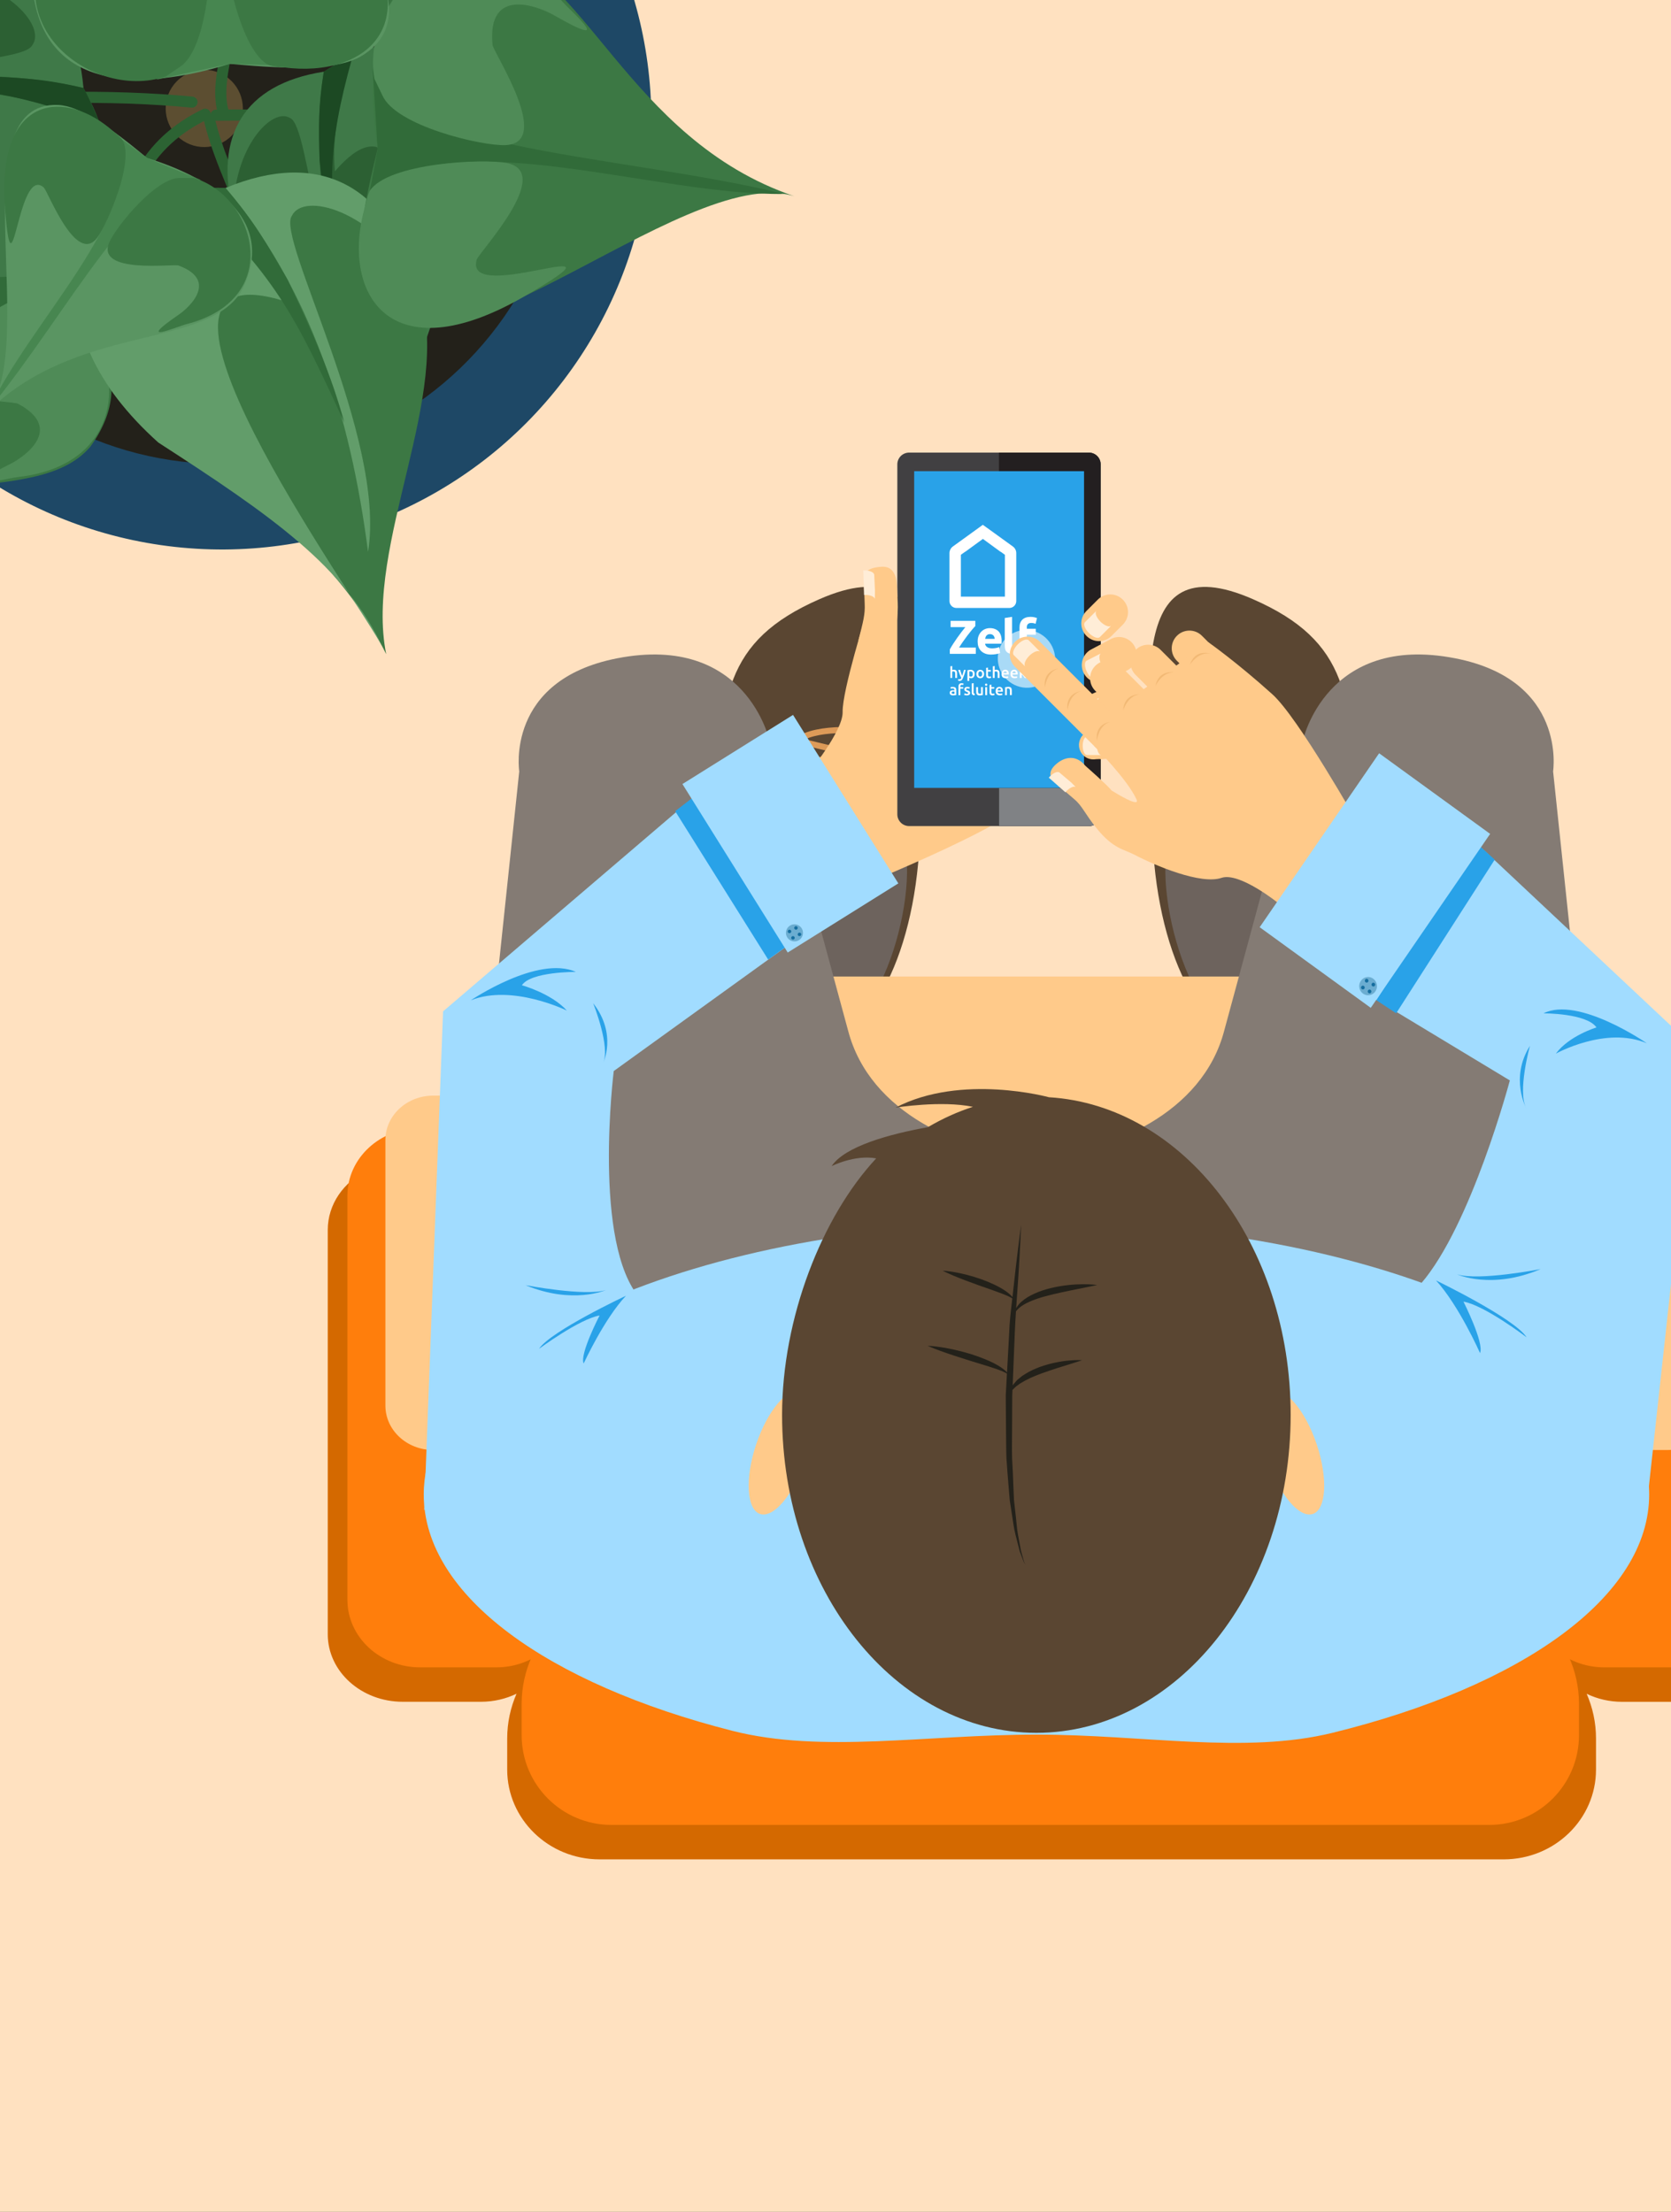 <?xml version="1.0" encoding="utf-8"?>
<!-- Generator: Adobe Illustrator 27.7.0, SVG Export Plug-In . SVG Version: 6.00 Build 0)  -->
<svg version="1.1" id="Opmaak" xmlns="http://www.w3.org/2000/svg" xmlns:xlink="http://www.w3.org/1999/xlink" x="0px" y="0px"
	 width="340px" height="450px" viewBox="0 0 340 450" style="enable-background:new 0 0 340 450;" xml:space="preserve">
<rect x="0" y="0" width="340" height="450" fill="#333333" stroke="none"/>
<style type="text/css">
	.st0{fill:#E8F2FA;}
	.st1{clip-path:url(#SVGID_00000111179504804183855770000009484776288639025317_);}
	.st2{fill:#BED69F;}
	.st3{fill:#73B471;}
	.st4{fill:#3C7844;}
	.st5{clip-path:url(#SVGID_00000158013652508587955000000008577459489898555539_);fill:#BED69F;}
	.st6{clip-path:url(#SVGID_00000063610132270229385340000011408356086611607939_);fill:#BED69F;}
	.st7{fill:#FFE1C0;}
	.st8{clip-path:url(#SVGID_00000083789187068333836770000003475986953220516029_);fill:#FFF7F0;}
	.st9{fill:#D46900;}
	.st10{fill:#FF7E0C;}
	.st11{fill:#FFCA8A;}
	.st12{fill:#5A4632;}
	.st13{fill:#DD9A58;}
	.st14{fill:#6D635D;}
	.st15{fill:#847B74;}
	.st16{fill:#A1DCFF;}
	.st17{fill:#23211A;}
	.st18{fill:#414042;}
	.st19{fill:#231F20;}
	.st20{fill:#808285;}
	.st21{fill:#29A2E8;}
	.st22{fill:#FFFFFF;}
	.st23{fill:#FFEDD7;}
	.st24{fill:#F9BA6E;}
	.st25{opacity:0.6;fill:#FFFFFF;}
	.st26{fill:#F2B975;}
	.st27{fill:#6BADD1;}
	.st28{fill:#156EA0;}
	.st29{clip-path:url(#SVGID_00000155825024754437058510000016934916093011084970_);}
	.st30{fill-rule:evenodd;clip-rule:evenodd;fill:#1E4866;}
	.st31{fill-rule:evenodd;clip-rule:evenodd;fill:#23211A;}
	.st32{fill-rule:evenodd;clip-rule:evenodd;fill:#5C4E31;}
	.st33{fill-rule:evenodd;clip-rule:evenodd;fill:#2C6333;}
	.st34{fill-rule:evenodd;clip-rule:evenodd;fill:#2C6033;}
	.st35{fill-rule:evenodd;clip-rule:evenodd;fill:#3F7948;}
	.st36{fill-rule:evenodd;clip-rule:evenodd;fill:#1C4923;}
	.st37{fill-rule:evenodd;clip-rule:evenodd;fill:#3C7844;}
	.st38{fill-rule:evenodd;clip-rule:evenodd;fill:#316B39;}
	.st39{fill-rule:evenodd;clip-rule:evenodd;fill:#4F8B57;}
	.st40{fill-rule:evenodd;clip-rule:evenodd;fill:#629D6A;}
	.st41{fill-rule:evenodd;clip-rule:evenodd;fill:#27552D;}
	.st42{fill-rule:evenodd;clip-rule:evenodd;fill:#386B40;}
	.st43{fill-rule:evenodd;clip-rule:evenodd;fill:#18401F;}
	.st44{fill-rule:evenodd;clip-rule:evenodd;fill:#24582B;}
	.st45{fill-rule:evenodd;clip-rule:evenodd;fill:#3A7442;}
	.st46{fill-rule:evenodd;clip-rule:evenodd;fill:#5A9562;}
	.st47{fill-rule:evenodd;clip-rule:evenodd;fill:#478650;}
	.st48{fill:#A0795F;}
	.st49{fill:#CEAA86;}
	.st50{fill:#E2C09F;}
	.st51{fill:#FFB27D;}
	.st52{fill:#173649;}
	.st53{fill:#1E4866;}
	.st54{fill:#ED975D;}
	.st55{fill:#386A89;}
	.st56{fill:#F9DDBF;}
	.st57{fill:#C69D7F;}
	.st58{fill:#629D6A;}
	.st59{fill:#FFA561;}
	.st60{clip-path:url(#SVGID_00000107546892261690887710000006046926537049153423_);fill:#FF7E0C;}
	.st61{fill:#D86713;}
	.st62{fill:#F4CBAA;}
	.st63{fill:#9BD399;}
	.st64{fill:#FFFAF5;}
	.st65{fill:#E0C69B;}
	.st66{fill:#042444;}
	.st67{clip-path:url(#SVGID_00000167369825484714948990000005575900339332434072_);}
	.st68{fill:#EFCDAF;}
	.st69{fill:#82B378;}
	.st70{fill:#DDBEA2;}
	.st71{fill:#D36E2A;}
	.st72{fill:#B65615;}
	.st73{fill:#D15050;}
	.st74{fill:#B64C41;}
	.st75{fill:#A03C37;}
	.st76{fill:#FADAAA;}
	.st77{fill:#DDA373;}
	.st78{clip-path:url(#SVGID_00000137117978564027310550000006221244442698111112_);}
	.st79{fill:#EFDABF;}
	.st80{fill:#FFF3E3;}
	.st81{fill:#C19368;}
	.st82{fill:#8E4D3D;}
	.st83{fill:#552D20;}
	.st84{fill:#341F0E;}
	.st85{fill:#7CB3D1;}
	.st86{fill:#AFD2D3;}
	.st87{fill:#C99C72;}
	.st88{fill:#FEFDFF;}
	.st89{fill:#88CCED;}
	.st90{clip-path:url(#SVGID_00000145758177194042150690000012277153936489038749_);}
	.st91{fill:#EA8E50;}
	.st92{fill:#FFB07B;}
	.st93{fill:#2C3A64;}
	.st94{clip-path:url(#SVGID_00000101068412157990588960000003302207970251183270_);}
	.st95{fill:#ED985F;}
	.st96{clip-path:url(#SVGID_00000075136412594621716370000012620948146499920273_);fill:#BED69F;}
	.st97{clip-path:url(#SVGID_00000115501552585745936250000001268706349531962294_);}
	.st98{fill:#638D9E;}
	.st99{clip-path:url(#SVGID_00000177475179101344255540000006441934474769873539_);}
	.st100{fill:#2A3967;}
	.st101{fill:#0B3563;}
	.st102{fill:#FFA05E;}
	.st103{fill:#F9924F;}
	.st104{clip-path:url(#SVGID_00000176743358540185507470000008943110581043580348_);}
	.st105{clip-path:url(#SVGID_00000025414126289707319900000002505589621100072097_);}
	.st106{fill:#184655;}
</style>
<g>
	<defs>
		<rect id="SVGID_00000163035470350939297010000013191851414400284861_" x="360" width="340" height="450"/>
	</defs>
	<clipPath id="SVGID_00000055705867572237480810000004883902079273272762_">
		<use xlink:href="#SVGID_00000163035470350939297010000013191851414400284861_"  style="overflow:visible;"/>
	</clipPath>
	<path style="clip-path:url(#SVGID_00000055705867572237480810000004883902079273272762_);fill:#FFF7F0;" d="M-19.49,401.55
		l603.5-0.44c0,0,88.19-126.03,43.47-224.98c-24.85-54.98-102.46-88.47-204.76-63.68c-75.38,18.27-132.1-45.02-197.48-54.73
		c-1.52-0.23-3.06-0.42-4.59-0.59c-32.22-3.49-66.66,6.62-106.54,46.2C85.22,132,74.37,223.11,13.82,218.16
		C-100.97,208.78-124.45,368.87-19.49,401.55z"/>
</g>
<rect class="st7" width="340" height="450"/>
<path class="st9" d="M353.24,238.13c-0.44-4.61-4.74-8.23-9.98-8.23H332.8c-5.24,0-9.53,3.62-9.98,8.23c-4.77,2.32-8,6.86-8,12.08
	v82.27c0,0.76,0.09,1.49,0.22,2.22c-4.85-3.74-11.14-6-18.02-6h-166.1c-6.88,0-13.18,2.26-18.03,6.01c0.13-0.72,0.22-1.46,0.22-2.22
	v-82.27c0-5.22-3.24-9.76-8-12.08c-0.44-4.61-4.74-8.23-9.98-8.23H84.67c-5.24,0-9.53,3.62-9.98,8.23c-4.77,2.32-8,6.86-8,12.08
	v82.27c0,7.58,6.83,13.73,15.25,13.73h15.92c2.62,0,5.09-0.6,7.24-1.64c-1.22,2.82-1.9,5.88-1.9,9.09v6.35
	c0,10.08,8.42,18.26,18.8,18.26h183.94c10.38,0,18.8-8.18,18.8-18.26v-6.35c0-3.21-0.68-6.27-1.9-9.08
	c2.15,1.05,4.62,1.64,7.24,1.64h15.92c8.42,0,15.25-6.15,15.25-13.73v-82.27C361.24,244.99,358.01,240.45,353.24,238.13z"/>
<g>
	<g>
		<path class="st10" d="M115.77,325.49c0,7.58-6.63,13.73-14.81,13.73H85.5c-8.18,0-14.81-6.15-14.81-13.73v-82.27
			c0-7.58,6.63-13.73,14.81-13.73h15.46c8.18,0,14.81,6.15,14.81,13.73V325.49z"/>
		<path class="st10" d="M356.73,325.49c0,7.58-6.63,13.73-14.81,13.73h-15.46c-8.18,0-14.81-6.15-14.81-13.73v-82.27
			c0-7.58,6.63-13.73,14.81-13.73h15.46c8.18,0,14.81,6.15,14.81,13.73V325.49z"/>
		<path class="st11" d="M108.04,285.98c0,4.98-4.36,9.02-9.73,9.02H88.15c-5.37,0-9.73-4.04-9.73-9.02v-54.06
			c0-4.98,4.36-9.02,9.73-9.02h10.16c5.37,0,9.73,4.04,9.73,9.02V285.98z"/>
		<g>
			<path class="st11" d="M349,285.98c0,4.98-4.36,9.02-9.73,9.02h-10.16c-5.37,0-9.73-4.04-9.73-9.02v-54.06
				c0-4.98,4.36-9.02,9.73-9.02h10.16c5.37,0,9.73,4.04,9.73,9.02V285.98z"/>
		</g>
	</g>
	<path class="st10" d="M294.36,321.7h-161.3c-14.87,0-26.92,11.17-26.92,24.96v6.35c0,10.08,8.18,18.26,18.26,18.26h178.62
		c10.08,0,18.26-8.18,18.26-18.26v-6.35C321.28,332.88,309.23,321.7,294.36,321.7z"/>
</g>
<path class="st12" d="M187.23,166.67c0,24.71-9.19,44.75-20.54,44.75c-11.34,0-20.54-20.03-20.54-44.75
	c0-24.71,1.26-36.29,20.54-44.75C193.42,110.19,187.23,141.95,187.23,166.67z"/>
<path class="st13" d="M165.12,163.51c0.32-1.52,6.76-2.6,12.53-2.73l0.54-0.01l0.05-0.54c0.16-1.63-2.85-2.22-8.19-3.11
	c-1.98-0.33-4.86-0.82-5.72-1.26c1.4-0.88,7.65-1.14,13.27-0.87l0.17-1.21l-13.95-3.36c4.48-2.11,13.63-1.02,13.73-1l0.15-1.22
	c-0.48-0.06-11.68-1.39-15.85,2l-0.96,0.78l11.17,2.69c-3.68,0.05-7.9,0.38-8.88,1.57c-0.24,0.29-0.31,0.64-0.19,0.96
	c0.35,0.95,2.16,1.34,6.85,2.13c1.87,0.31,4.66,0.78,6.16,1.29c-3.74,0.19-11.51,0.91-12.1,3.64L165.12,163.51z"/>
<path class="st14" d="M149.16,144.86c0,0,16.14,20.4,31.15,22.32c8.86,1.13,2.88,35.63-8.81,42.04
	c-11.69,6.41-31.33-3.23-31.33-3.23L149.16,144.86z"/>
<path class="st12" d="M234.44,166.67c0,24.71,9.19,44.75,20.54,44.75c11.34,0,20.54-20.03,20.54-44.75
	c0-24.71-1.26-36.29-20.54-44.75C228.25,110.19,234.44,141.95,234.44,166.67z"/>
<path class="st13" d="M257.48,163.51c-0.32-1.52-6.76-2.6-12.53-2.73l-0.54-0.01l-0.05-0.54c-0.16-1.63,2.85-2.22,8.19-3.11
	c1.98-0.33,4.86-0.82,5.72-1.26c-1.4-0.88-7.65-1.14-13.27-0.87l-0.17-1.21l13.95-3.36c-4.48-2.11-13.63-1.02-13.73-1l-0.15-1.22
	c0.48-0.06,11.68-1.39,15.85,2l0.96,0.78l-11.17,2.69c3.68,0.05,7.89,0.38,8.88,1.57c0.24,0.29,0.31,0.64,0.19,0.96
	c-0.35,0.95-2.16,1.34-6.85,2.13c-1.87,0.31-4.66,0.78-6.16,1.29c3.74,0.19,11.51,0.91,12.1,3.64L257.48,163.51z"/>
<path class="st14" d="M272.51,144.86c0,0-16.14,20.4-31.15,22.32c-8.85,1.13-2.88,35.63,8.81,42.04
	c11.69,6.41,31.33-3.23,31.33-3.23L272.51,144.86z"/>
<path class="st11" d="M126.68,288.83c-16.36,0-29.62-13.26-29.62-29.62v-30.92c0-16.36,13.26-29.62,29.62-29.62h177.48
	c16.36,0,29.62,13.26,29.62,29.62v30.92c0,16.36-13.26,29.62-29.62,29.62H126.68z"/>
<path class="st15" d="M316.01,156.93c0,0,2.9-18.55-19.92-23c-26.27-5.13-31,16.76-31,16.76l-15.99,58.97
	c-4.42,16.9-23.07,24.6-38.27,26.09c-15.2-1.49-33.85-9.19-38.27-26.09l-15.99-58.97c0,0-4.73-21.88-31-16.76
	c-22.81,4.45-19.92,23-19.92,23l-15.5,147.12H204.3h127.22L316.01,156.93z"/>
<path class="st16" d="M335.56,304.04c0,20.88-26.03,39.06-64.45,48.5c-17.85,4.38-38.38,0.36-60.22,0.36
	c-22.52,0-43.64,3.87-61.87-0.77c-37.52-9.54-62.8-27.5-62.8-48.08c0-30.58,55.82-55.37,124.67-55.37
	C279.74,248.67,335.56,273.46,335.56,304.04z"/>
<path class="st11" d="M267.93,293.89c2.29,6.89,1.93,13.21-0.81,14.12c-2.74,0.91-6.82-3.93-9.11-10.82
	c-2.29-6.89-1.93-13.21,0.81-14.12C261.56,282.16,265.63,287.01,267.93,293.89z"/>
<path class="st11" d="M153.84,293.89c-2.29,6.89-1.93,13.21,0.81,14.12c2.74,0.91,6.82-3.93,9.11-10.82
	c2.29-6.89,1.93-13.21-0.81-14.12C160.22,282.16,156.14,287.01,153.84,293.89z"/>
<path class="st12" d="M213.43,223.23L213.43,223.23c0,0-17.77-4.89-31.21,2.11c0,0,9.3-1.5,15.74-0.16
	c-3.18,1.02-6.24,2.42-9.16,4.14c-7.97,1.44-16.88,3.9-19.59,7.92c0,0,4.72-2.38,9.07-1.57c-11.07,11.87-19.15,32.51-19.15,52.17
	c0,35.73,23.16,64.7,51.74,64.7c28.57,0,51.74-28.96,51.74-64.7C262.62,253.18,240.82,224.89,213.43,223.23z"/>
<path class="st17" d="M206.72,266.8c0.02-0.03,0.04-0.05,0.06-0.08c0.3-0.4,0.82-0.87,1.54-1.3c1.44-0.86,3.61-1.55,5.84-2.07
	c2.22-0.54,4.5-0.97,6.21-1.32c1.72-0.34,2.87-0.6,2.87-0.6s-1.18-0.18-2.95-0.16c-1.77,0.01-4.13,0.22-6.45,0.78
	c-1.16,0.29-2.3,0.64-3.33,1.12c-1.03,0.46-1.96,1.02-2.65,1.64c-0.51,0.44-0.87,0.92-1.1,1.34c0.02-0.28,0.03-0.57,0.06-0.84
	c0.13-1.86,0.25-3.63,0.36-5.25c0.23-3.25,0.34-5.97,0.45-7.87c0.09-1.9,0.14-2.99,0.14-2.99s-0.14,1.08-0.39,2.97
	c-0.22,1.89-0.59,4.58-0.94,7.82c-0.13,1.22-0.28,2.53-0.43,3.89c-0.01-0.02-0.02-0.03-0.04-0.05c-0.3-0.33-0.78-0.78-1.41-1.21
	c-1.26-0.87-3.09-1.72-4.97-2.39c-1.88-0.66-3.82-1.15-5.29-1.4c-1.47-0.27-2.49-0.31-2.49-0.31s0.9,0.47,2.27,1.04
	c1.37,0.58,3.22,1.27,5.06,1.93c0.92,0.32,1.85,0.65,2.71,0.95c0.86,0.31,1.66,0.6,2.34,0.86c0.34,0.14,0.64,0.27,0.92,0.39
	c0.26,0.13,0.49,0.25,0.68,0.35c0.07,0.05,0.12,0.09,0.18,0.13c-0.04,0.36-0.08,0.7-0.12,1.07c-0.22,1.86-0.44,3.81-0.51,5.86
	c-0.14,2.62-0.29,5.36-0.44,8.13c-0.04-0.05-0.07-0.1-0.12-0.15c-0.35-0.35-0.92-0.81-1.65-1.24c-1.46-0.87-3.54-1.72-5.66-2.38
	c-2.13-0.65-4.3-1.12-5.95-1.37c-1.65-0.26-2.77-0.29-2.77-0.29s1.02,0.47,2.58,1.03c1.56,0.57,3.65,1.26,5.74,1.91
	c1.05,0.32,2.09,0.64,3.07,0.94c0.98,0.3,1.88,0.6,2.66,0.86c0.38,0.14,0.73,0.27,1.04,0.39c0.3,0.14,0.56,0.26,0.77,0.36
	c0.1,0.06,0.19,0.12,0.27,0.17c-0.08,1.47-0.16,2.94-0.24,4.42c0.02,2.18,0.04,4.36,0.05,6.5c0.04,2.14,0.01,4.26,0.09,6.3
	c0.13,2.04,0.3,4.01,0.45,5.88c0.08,0.93,0.16,1.84,0.23,2.72c0.13,0.87,0.26,1.72,0.39,2.53c0.27,1.62,0.43,3.11,0.77,4.4
	c0.33,1.29,0.62,2.41,0.85,3.34c0.33,0.9,0.6,1.6,0.78,2.08c0.22,0.46,0.35,0.7,0.35,0.7s-0.11-0.25-0.28-0.73
	c-0.14-0.49-0.34-1.21-0.59-2.12c-0.17-0.93-0.38-2.06-0.62-3.36c-0.24-1.29-0.3-2.79-0.51-4.4c-0.09-0.81-0.18-1.64-0.28-2.51
	c-0.04-0.87-0.08-1.78-0.12-2.71c-0.07-1.86-0.14-3.82-0.27-5.85c-0.06-2.03,0-4.13,0-6.26c0.01-2.13,0.02-4.3,0.03-6.47
	c0.02-0.38,0.03-0.76,0.05-1.14c0.07-0.08,0.15-0.15,0.23-0.23c0.21-0.23,0.46-0.47,0.79-0.69c0.3-0.24,0.64-0.47,1.03-0.68
	c0.37-0.24,0.79-0.44,1.22-0.65c0.42-0.24,0.9-0.39,1.36-0.61c0.46-0.21,0.97-0.37,1.45-0.56c0.98-0.36,1.98-0.68,2.92-0.99
	c0.95-0.3,1.84-0.57,2.6-0.81c1.53-0.47,2.56-0.83,2.56-0.83s-1.09-0.09-2.71,0.07c-0.81,0.07-1.75,0.21-2.75,0.42
	c-1,0.2-2.04,0.51-3.08,0.86c-1.02,0.4-2.04,0.83-2.92,1.39c-0.45,0.26-0.87,0.55-1.23,0.87c-0.19,0.15-0.37,0.29-0.54,0.45
	c-0.15,0.17-0.3,0.34-0.44,0.5c-0.18,0.18-0.32,0.38-0.45,0.57c0.15-3.64,0.29-7.26,0.43-10.68
	C206.54,269.66,206.63,268.21,206.72,266.8z"/>
<path class="st11" d="M176.35,124.66c0,0-4.99,15.79-4.9,20.21c0.09,3.86-6.92,12.38-6.92,12.38l11.81,22.48
	c0,0,26.04-10.67,31.18-15.56c8.39-8,15.8-11.98,15.8-11.98l0-27.14L176.35,124.66z"/>
<path class="st18" d="M223.96,165.66c0,1.33-1.08,2.4-2.4,2.4h-36.58c-1.33,0-2.4-1.07-2.4-2.4V94.48c0-1.33,1.07-2.4,2.4-2.4h36.58
	c1.32,0,2.4,1.07,2.4,2.4V165.66z"/>
<path class="st19" d="M221.55,92.08h-18.29v75.98h18.29c1.32,0,2.4-1.07,2.4-2.4V94.48C223.96,93.15,222.88,92.08,221.55,92.08z"/>
<path class="st20" d="M203.27,168.06h18.29c1.32,0,2.4-1.07,2.4-2.4v-5.36h-20.69V168.06z"/>
<rect x="186.01" y="95.86" class="st21" width="34.56" height="64.43"/>
<g>
	<g>
		<path class="st22" d="M195.93,130.55c0.29-0.42,0.6-0.84,0.9-1.24c0.3-0.4,0.6-0.77,0.88-1.11c0.28-0.34,0.53-0.62,0.74-0.83l0,0
			v-1.06h-5.03v1.28h3c-0.25,0.3-0.52,0.64-0.81,1.02c-0.29,0.38-0.59,0.79-0.87,1.19c-0.28,0.41-0.56,0.82-0.82,1.22
			c-0.26,0.41-0.49,0.78-0.66,1.1l0,0.91h5.29v-1.28h-3.41C195.37,131.38,195.63,130.97,195.93,130.55z"/>
		<path class="st22" d="M208.96,127.31c0.03-0.11,0.08-0.21,0.15-0.3c0.07-0.08,0.16-0.15,0.28-0.2c0.12-0.05,0.27-0.07,0.45-0.07
			c0.13,0,0.28,0.01,0.43,0.04c0.15,0.03,0.3,0.07,0.43,0.13l0.01,0l0.29-1.16l0-0.01l-0.01,0c-0.13-0.05-0.31-0.11-0.53-0.16
			c-0.23-0.05-0.49-0.08-0.76-0.08c-0.74,0-1.31,0.2-1.69,0.58c-0.38,0.39-0.57,0.92-0.57,1.57v5.37h1.49v-3.89h1.82v-1.21h-1.82
			v-0.24C208.92,127.55,208.93,127.42,208.96,127.31z"/>
		<path class="st22" d="M201.42,127.79c-0.32,0-0.63,0.06-0.93,0.17c-0.3,0.12-0.57,0.29-0.8,0.52c-0.23,0.23-0.42,0.51-0.56,0.85
			c-0.14,0.34-0.21,0.74-0.21,1.19c0,0.37,0.05,0.73,0.16,1.05c0.11,0.32,0.28,0.6,0.51,0.84c0.23,0.24,0.52,0.42,0.86,0.56
			c0.35,0.14,0.76,0.2,1.22,0.2c0.18,0,0.37-0.01,0.55-0.03c0.18-0.02,0.36-0.04,0.52-0.07c0.16-0.03,0.31-0.06,0.44-0.1
			c0.14-0.04,0.24-0.08,0.32-0.12l0,0l-0.2-1.18l0-0.01l-0.01,0c-0.16,0.07-0.38,0.13-0.64,0.18c-0.26,0.05-0.53,0.07-0.79,0.07
			c-0.42,0-0.75-0.09-1-0.26c-0.25-0.17-0.39-0.4-0.42-0.69h3.34l0-0.01c0.01-0.09,0.01-0.18,0.02-0.27
			c0.01-0.1,0.01-0.19,0.01-0.28c0-0.86-0.22-1.51-0.64-1.96C202.74,128.02,202.15,127.79,201.42,127.79z M202.15,129.31
			c0.07,0.09,0.13,0.19,0.17,0.31c0.04,0.11,0.06,0.23,0.06,0.35h-1.93c0.02-0.12,0.05-0.24,0.09-0.35c0.04-0.12,0.1-0.22,0.18-0.31
			c0.08-0.09,0.18-0.16,0.29-0.22c0.12-0.05,0.26-0.08,0.42-0.08c0.17,0,0.31,0.03,0.43,0.09
			C201.98,129.14,202.07,129.22,202.15,129.31z"/>
		<path class="st22" d="M206.31,131.84c-0.1-0.04-0.18-0.1-0.24-0.17c-0.05-0.07-0.09-0.16-0.11-0.26c-0.02-0.1-0.03-0.22-0.03-0.35
			v-5.56l-1.48,0.23l-0.01,0v5.61c0,0.27,0.03,0.52,0.08,0.73c0.06,0.22,0.16,0.4,0.32,0.56c0.15,0.15,0.37,0.27,0.63,0.36
			c0.27,0.08,0.62,0.13,1.04,0.14l0.01,0l0.21-1.2l0-0.01l-0.01,0C206.56,131.92,206.42,131.89,206.31,131.84z"/>
	</g>
	<path class="st22" d="M206.1,111.19l-5.23-3.78c0,0,0,0-0.01,0l-0.88-0.64l-0.88,0.64c0,0,0,0,0,0l-5.23,3.78
		c-0.42,0.3-0.68,0.83-0.68,1.34v9.75c0,0.78,0.63,1.41,1.41,1.41h10.77c0.78,0,1.41-0.63,1.41-1.41v-9.75
		C206.79,112.02,206.52,111.49,206.1,111.19z M204.47,121.38h-8.96v-8.51l0.88-0.63l0.01,0.02l3.59-2.62l3.59,2.62l0.01-0.02
		l0.88,0.63V121.38z"/>
	<path class="st22" d="M204.49,141.42h0.38v-1.32c0.03,0,0.06-0.01,0.12-0.02c0.05-0.01,0.1-0.01,0.15-0.01
		c0.06,0,0.12,0.01,0.16,0.03c0.05,0.02,0.08,0.05,0.11,0.08c0.03,0.04,0.04,0.09,0.06,0.15c0.01,0.06,0.02,0.14,0.02,0.22v0.86
		h0.38v-0.92c0-0.11-0.01-0.21-0.03-0.31c-0.02-0.09-0.06-0.17-0.11-0.24c-0.05-0.07-0.12-0.12-0.21-0.15
		c-0.09-0.04-0.2-0.05-0.34-0.05c-0.14,0-0.27,0.01-0.39,0.03c-0.12,0.02-0.21,0.04-0.29,0.06V141.42z M202.98,140.44
		c0.01-0.05,0.02-0.1,0.03-0.14c0.02-0.05,0.04-0.09,0.07-0.12c0.03-0.04,0.07-0.06,0.11-0.09c0.04-0.02,0.09-0.03,0.15-0.03
		c0.06,0,0.11,0.01,0.15,0.03c0.04,0.02,0.08,0.05,0.1,0.08c0.03,0.03,0.05,0.08,0.06,0.12c0.01,0.05,0.02,0.1,0.02,0.15H202.98z
		 M202.63,140.95c0.03,0.1,0.08,0.19,0.15,0.27c0.07,0.08,0.16,0.14,0.26,0.18c0.11,0.04,0.23,0.06,0.38,0.06
		c0.06,0,0.11,0,0.17-0.01c0.05-0.01,0.11-0.01,0.15-0.02c0.05-0.01,0.09-0.02,0.13-0.03c0.04-0.01,0.07-0.02,0.09-0.03l-0.05-0.31
		c-0.04,0.02-0.1,0.04-0.18,0.05c-0.08,0.02-0.16,0.03-0.25,0.03c-0.16,0-0.28-0.04-0.36-0.11c-0.08-0.07-0.13-0.17-0.14-0.31h1.08
		c0-0.02,0-0.04,0-0.07c0-0.03,0-0.05,0-0.07c0-0.28-0.06-0.49-0.19-0.63c-0.13-0.14-0.3-0.21-0.53-0.21c-0.1,0-0.19,0.02-0.28,0.05
		c-0.09,0.04-0.17,0.09-0.24,0.16c-0.07,0.07-0.13,0.16-0.17,0.27c-0.04,0.11-0.06,0.24-0.06,0.38
		C202.58,140.73,202.6,140.84,202.63,140.95 M201.33,140.77c0,0.11,0.01,0.21,0.03,0.29c0.02,0.08,0.05,0.16,0.1,0.22
		c0.05,0.06,0.11,0.11,0.19,0.14c0.08,0.03,0.18,0.05,0.29,0.05c0.1,0,0.18-0.01,0.25-0.03c0.07-0.02,0.13-0.04,0.17-0.06l-0.06-0.3
		c-0.03,0.01-0.07,0.03-0.13,0.04c-0.05,0.01-0.11,0.02-0.18,0.02c-0.1,0-0.17-0.03-0.21-0.08c-0.04-0.06-0.06-0.15-0.06-0.28v-0.67
		h0.58v-0.32h-0.58v-0.5l-0.38,0.06V140.77z M200.82,139.13c-0.05-0.04-0.1-0.06-0.16-0.06c-0.06,0-0.12,0.02-0.17,0.06
		c-0.05,0.04-0.07,0.1-0.07,0.17c0,0.07,0.02,0.13,0.07,0.17s0.1,0.06,0.17,0.06c0.06,0,0.12-0.02,0.16-0.06
		c0.05-0.04,0.07-0.1,0.07-0.17C200.89,139.23,200.86,139.17,200.82,139.13 M200.85,139.78h-0.38v1.64h0.38V139.78z M199.99,139.78
		h-0.38v1.33c-0.03,0.01-0.06,0.01-0.11,0.02c-0.05,0-0.1,0.01-0.15,0.01c-0.13,0-0.22-0.04-0.27-0.11
		c-0.05-0.08-0.08-0.2-0.08-0.38v-0.86h-0.38v0.92c0,0.11,0.01,0.21,0.03,0.31c0.02,0.09,0.06,0.17,0.11,0.24
		c0.05,0.07,0.12,0.12,0.21,0.16c0.09,0.04,0.2,0.06,0.33,0.06c0.14,0,0.27-0.01,0.39-0.03c0.12-0.02,0.21-0.04,0.29-0.06V139.78z
		 M198.35,141.14c-0.05-0.01-0.09-0.01-0.12-0.03c-0.03-0.01-0.06-0.03-0.08-0.05c-0.02-0.02-0.03-0.05-0.04-0.08
		c-0.01-0.03-0.01-0.07-0.01-0.12v-1.88l-0.38,0.06v1.89c0,0.08,0.01,0.15,0.03,0.22c0.02,0.06,0.05,0.12,0.09,0.16
		c0.04,0.04,0.1,0.08,0.18,0.1c0.07,0.02,0.17,0.04,0.28,0.04L198.35,141.14z M196.45,141.12c-0.08-0.02-0.15-0.04-0.2-0.07
		l-0.07,0.32c0.04,0.01,0.1,0.03,0.19,0.06c0.09,0.02,0.2,0.04,0.35,0.04c0.22,0,0.38-0.04,0.5-0.12c0.12-0.08,0.17-0.2,0.17-0.36
		c0-0.07-0.01-0.14-0.03-0.19c-0.02-0.05-0.05-0.1-0.09-0.14c-0.04-0.04-0.09-0.08-0.16-0.11c-0.06-0.03-0.14-0.07-0.23-0.1
		c-0.05-0.02-0.1-0.04-0.14-0.05c-0.04-0.02-0.07-0.04-0.09-0.05c-0.02-0.02-0.04-0.04-0.05-0.06c-0.01-0.02-0.01-0.04-0.01-0.07
		c0-0.05,0.02-0.09,0.07-0.12s0.11-0.04,0.19-0.04c0.09,0,0.16,0.01,0.23,0.02s0.12,0.03,0.16,0.05l0.07-0.31
		c-0.04-0.02-0.11-0.03-0.2-0.05c-0.09-0.02-0.18-0.03-0.28-0.03c-0.19,0-0.34,0.04-0.45,0.13c-0.11,0.09-0.17,0.21-0.17,0.36
		c0,0.08,0.01,0.14,0.04,0.2c0.02,0.05,0.06,0.1,0.1,0.14c0.04,0.04,0.09,0.07,0.15,0.1c0.06,0.03,0.12,0.06,0.19,0.08
		c0.11,0.04,0.19,0.08,0.24,0.12c0.05,0.04,0.07,0.08,0.07,0.14c0,0.06-0.02,0.1-0.07,0.12c-0.05,0.02-0.12,0.04-0.22,0.04
		S196.52,141.14,196.45,141.12 M195.19,139.17c-0.11,0.12-0.17,0.29-0.17,0.5v1.76h0.38v-1.32h0.6v-0.32h-0.6v-0.11
		c0-0.05,0.01-0.1,0.02-0.15c0.01-0.05,0.03-0.08,0.05-0.11c0.03-0.03,0.06-0.06,0.1-0.07c0.04-0.02,0.09-0.03,0.15-0.03
		c0.05,0,0.11,0.01,0.15,0.02c0.05,0.01,0.09,0.02,0.12,0.04l0.07-0.31c-0.03-0.01-0.08-0.03-0.15-0.04
		c-0.07-0.02-0.14-0.02-0.23-0.02C195.47,138.99,195.31,139.05,195.19,139.17 M193.61,139.76c-0.09,0.02-0.16,0.03-0.21,0.05
		l0.05,0.31c0.05-0.02,0.11-0.03,0.18-0.04c0.07-0.01,0.15-0.02,0.24-0.02c0.06,0,0.12,0.01,0.16,0.03c0.04,0.02,0.08,0.04,0.1,0.07
		s0.04,0.07,0.05,0.11c0.01,0.04,0.02,0.08,0.02,0.13v0.06c-0.05-0.01-0.1-0.02-0.15-0.03s-0.09-0.01-0.13-0.01
		c-0.09,0-0.18,0.01-0.26,0.03c-0.08,0.02-0.16,0.05-0.22,0.09c-0.06,0.04-0.11,0.09-0.15,0.16c-0.04,0.06-0.05,0.14-0.05,0.24
		c0,0.1,0.02,0.18,0.05,0.25c0.03,0.07,0.08,0.12,0.14,0.16c0.06,0.04,0.13,0.07,0.21,0.09c0.08,0.02,0.17,0.03,0.27,0.03
		c0.15,0,0.28-0.01,0.4-0.03c0.12-0.02,0.21-0.03,0.26-0.05v-0.99c0-0.1-0.01-0.18-0.03-0.26c-0.02-0.08-0.06-0.15-0.11-0.21
		c-0.05-0.06-0.12-0.1-0.21-0.13c-0.09-0.03-0.19-0.05-0.32-0.05C193.8,139.74,193.7,139.75,193.61,139.76 M193.71,141.1
		c-0.06-0.03-0.08-0.1-0.08-0.19c0-0.05,0.01-0.08,0.03-0.11c0.02-0.03,0.05-0.05,0.08-0.07c0.03-0.02,0.07-0.03,0.12-0.03
		c0.04-0.01,0.09-0.01,0.13-0.01c0.05,0,0.09,0,0.13,0.01s0.07,0.01,0.09,0.02v0.42c-0.06,0.01-0.15,0.02-0.27,0.02
		C193.84,141.15,193.76,141.14,193.71,141.1"/>
	<path class="st22" d="M207.88,135.51l-0.38,0.06v2.37h0.38v-0.75c0.06,0.04,0.11,0.09,0.17,0.15c0.06,0.06,0.12,0.12,0.17,0.19
		c0.06,0.07,0.11,0.14,0.16,0.21c0.05,0.07,0.09,0.14,0.13,0.2h0.44c-0.04-0.07-0.08-0.15-0.14-0.23c-0.06-0.08-0.12-0.17-0.18-0.25
		c-0.06-0.08-0.13-0.16-0.2-0.24c-0.07-0.07-0.13-0.14-0.2-0.19c0.12-0.12,0.23-0.24,0.35-0.37c0.12-0.13,0.23-0.25,0.33-0.36h-0.45
		c-0.03,0.04-0.07,0.09-0.12,0.14c-0.05,0.05-0.1,0.11-0.15,0.17c-0.05,0.06-0.11,0.12-0.16,0.17c-0.05,0.06-0.11,0.11-0.15,0.16
		V135.51z M205.99,136.96c0.01-0.05,0.02-0.09,0.03-0.14c0.02-0.05,0.04-0.09,0.07-0.12c0.03-0.04,0.07-0.06,0.11-0.09
		c0.04-0.02,0.09-0.03,0.15-0.03c0.06,0,0.11,0.01,0.15,0.03c0.04,0.02,0.08,0.05,0.1,0.08c0.03,0.03,0.05,0.08,0.06,0.12
		c0.01,0.05,0.02,0.1,0.02,0.15H205.99z M205.64,137.47c0.03,0.1,0.08,0.19,0.15,0.27c0.07,0.08,0.16,0.14,0.26,0.18
		c0.11,0.04,0.23,0.06,0.38,0.06c0.06,0,0.11,0,0.17-0.01c0.05-0.01,0.11-0.01,0.15-0.02c0.05-0.01,0.09-0.02,0.13-0.03
		c0.04-0.01,0.06-0.02,0.09-0.03l-0.05-0.31c-0.04,0.02-0.1,0.04-0.18,0.05c-0.08,0.02-0.16,0.02-0.25,0.02
		c-0.16,0-0.28-0.04-0.36-0.11s-0.13-0.17-0.14-0.31h1.08c0-0.02,0-0.04,0-0.07c0-0.03,0-0.05,0-0.07c0-0.28-0.06-0.49-0.19-0.63
		c-0.13-0.14-0.3-0.21-0.53-0.21c-0.1,0-0.19,0.02-0.28,0.05c-0.09,0.04-0.17,0.09-0.24,0.16c-0.07,0.07-0.13,0.16-0.17,0.27
		c-0.04,0.11-0.06,0.24-0.06,0.38C205.59,137.25,205.61,137.36,205.64,137.47 M204.17,136.96c0.01-0.05,0.02-0.09,0.03-0.14
		c0.02-0.05,0.04-0.09,0.07-0.12c0.03-0.04,0.07-0.06,0.11-0.09c0.04-0.02,0.1-0.03,0.15-0.03c0.06,0,0.11,0.01,0.15,0.03
		c0.04,0.02,0.08,0.05,0.1,0.08c0.03,0.03,0.05,0.08,0.06,0.12c0.01,0.05,0.02,0.1,0.02,0.15H204.17z M203.82,137.47
		c0.03,0.1,0.08,0.19,0.15,0.27c0.07,0.08,0.16,0.14,0.26,0.18c0.11,0.04,0.23,0.06,0.38,0.06c0.06,0,0.11,0,0.17-0.01
		c0.05-0.01,0.11-0.01,0.15-0.02c0.05-0.01,0.09-0.02,0.13-0.03c0.04-0.01,0.07-0.02,0.09-0.03l-0.05-0.31
		c-0.04,0.02-0.1,0.04-0.18,0.05c-0.08,0.02-0.16,0.02-0.25,0.02c-0.16,0-0.28-0.04-0.36-0.11c-0.08-0.07-0.13-0.17-0.14-0.31h1.08
		c0-0.02,0-0.04,0.01-0.07c0-0.03,0-0.05,0-0.07c0-0.28-0.06-0.49-0.19-0.63c-0.13-0.14-0.3-0.21-0.53-0.21
		c-0.1,0-0.19,0.02-0.28,0.05c-0.09,0.04-0.17,0.09-0.24,0.16c-0.07,0.07-0.13,0.16-0.17,0.27c-0.04,0.11-0.06,0.24-0.06,0.38
		C203.77,137.25,203.79,137.36,203.82,137.47 M202.38,137.94v-1.3c0.03-0.01,0.06-0.02,0.12-0.03c0.05-0.01,0.1-0.02,0.15-0.02
		c0.06,0,0.12,0.01,0.16,0.03c0.04,0.02,0.08,0.05,0.11,0.08c0.03,0.04,0.05,0.09,0.06,0.15c0.01,0.06,0.02,0.14,0.02,0.22v0.86
		h0.38v-0.92c0-0.11-0.01-0.22-0.03-0.31c-0.02-0.09-0.06-0.17-0.11-0.24c-0.05-0.07-0.12-0.12-0.21-0.15
		c-0.09-0.04-0.2-0.06-0.33-0.06c-0.05,0-0.11,0.01-0.16,0.02c-0.06,0.01-0.1,0.02-0.15,0.04v-0.81l-0.38,0.06v2.37H202.38z
		 M200.64,137.29c0,0.11,0.01,0.21,0.03,0.29c0.02,0.08,0.05,0.16,0.1,0.22c0.05,0.06,0.11,0.11,0.19,0.14
		c0.08,0.03,0.18,0.05,0.29,0.05c0.1,0,0.18-0.01,0.25-0.03c0.07-0.02,0.13-0.04,0.17-0.06l-0.06-0.3
		c-0.03,0.01-0.07,0.03-0.13,0.04c-0.05,0.01-0.11,0.02-0.18,0.02c-0.1,0-0.17-0.03-0.21-0.08c-0.04-0.06-0.06-0.15-0.06-0.28v-0.67
		h0.58v-0.32h-0.58v-0.5l-0.38,0.06V137.29z M199.74,137.51c-0.07,0.1-0.17,0.14-0.29,0.14c-0.13,0-0.22-0.05-0.29-0.14
		s-0.11-0.23-0.11-0.39c0-0.16,0.04-0.29,0.11-0.39c0.07-0.09,0.17-0.14,0.29-0.14c0.13,0,0.22,0.05,0.29,0.14
		c0.07,0.1,0.11,0.22,0.11,0.39C199.85,137.28,199.81,137.41,199.74,137.51 M200.18,136.77c-0.04-0.11-0.09-0.2-0.16-0.27
		c-0.07-0.08-0.15-0.13-0.25-0.17c-0.1-0.04-0.2-0.06-0.32-0.06c-0.12,0-0.22,0.02-0.32,0.06c-0.1,0.04-0.18,0.1-0.25,0.17
		c-0.07,0.08-0.12,0.17-0.16,0.27c-0.04,0.11-0.06,0.22-0.06,0.35c0,0.13,0.02,0.25,0.06,0.35c0.04,0.11,0.09,0.2,0.16,0.27
		c0.07,0.08,0.15,0.13,0.25,0.18c0.1,0.04,0.2,0.06,0.32,0.06c0.12,0,0.22-0.02,0.32-0.06c0.1-0.04,0.18-0.1,0.25-0.18
		c0.07-0.08,0.12-0.17,0.16-0.27c0.04-0.11,0.06-0.22,0.06-0.35C200.24,136.99,200.22,136.87,200.18,136.77 M198.27,136.77
		c-0.04-0.11-0.09-0.2-0.17-0.27c-0.07-0.07-0.16-0.13-0.26-0.17c-0.1-0.04-0.22-0.06-0.35-0.06c-0.13,0-0.24,0.01-0.36,0.03
		c-0.11,0.02-0.21,0.04-0.29,0.06v2.17h0.38v-0.64c0.04,0.02,0.1,0.04,0.16,0.06c0.06,0.02,0.14,0.03,0.21,0.03
		c0.12,0,0.22-0.02,0.31-0.06c0.09-0.04,0.17-0.1,0.23-0.18c0.06-0.08,0.11-0.17,0.14-0.27c0.03-0.1,0.05-0.22,0.05-0.35
		C198.33,136.99,198.31,136.87,198.27,136.77 M197.84,137.51c-0.06,0.09-0.16,0.14-0.3,0.14c-0.06,0-0.12-0.01-0.18-0.03
		c-0.06-0.02-0.1-0.04-0.13-0.06v-0.94c0.04-0.01,0.08-0.02,0.11-0.02c0.04,0,0.08,0,0.11,0c0.17,0,0.29,0.05,0.37,0.14
		c0.08,0.09,0.11,0.23,0.11,0.4C197.94,137.29,197.91,137.41,197.84,137.51 M196.13,136.3c-0.05,0.2-0.1,0.4-0.16,0.61
		c-0.06,0.21-0.12,0.41-0.19,0.59c-0.04-0.09-0.08-0.19-0.12-0.29c-0.04-0.1-0.08-0.21-0.11-0.32c-0.04-0.11-0.07-0.21-0.1-0.31
		c-0.03-0.1-0.06-0.2-0.08-0.29h-0.4c0.09,0.31,0.18,0.59,0.29,0.87c0.11,0.27,0.23,0.52,0.34,0.75c-0.04,0.1-0.09,0.17-0.15,0.22
		c-0.06,0.05-0.13,0.07-0.23,0.07c-0.07,0-0.15-0.01-0.22-0.04l-0.07,0.3c0.03,0.01,0.07,0.03,0.13,0.04
		c0.06,0.01,0.12,0.02,0.17,0.02c0.09,0,0.17-0.01,0.23-0.03c0.07-0.02,0.13-0.05,0.18-0.1c0.05-0.04,0.1-0.1,0.15-0.17
		c0.04-0.07,0.09-0.15,0.13-0.24c0.22-0.51,0.42-1.07,0.59-1.69H196.13z M193.74,137.94v-1.3c0.02-0.01,0.06-0.02,0.12-0.03
		c0.05-0.01,0.1-0.02,0.15-0.02c0.06,0,0.12,0.01,0.16,0.03c0.04,0.02,0.08,0.05,0.11,0.08c0.03,0.04,0.04,0.09,0.06,0.15
		c0.01,0.06,0.02,0.14,0.02,0.22v0.86h0.38v-0.92c0-0.11-0.01-0.22-0.03-0.31c-0.02-0.09-0.06-0.17-0.11-0.24
		c-0.05-0.07-0.12-0.12-0.21-0.15c-0.09-0.04-0.2-0.06-0.33-0.06c-0.05,0-0.11,0.01-0.16,0.02c-0.06,0.01-0.1,0.02-0.15,0.04v-0.81
		l-0.38,0.06v2.37H193.74z"/>
</g>
<path class="st11" d="M182.66,122.6c0.1,2.14-0.2,7.78-2.35,7.88l-5.64-0.21c0.96-3.81,1.37-5.26,1.27-7.4l-0.17-4.75
	c-0.1-2.14,1.56-2.72,3.7-2.82l0,0c2.14-0.1,2.92,1.66,3.03,3.8L182.66,122.6z"/>
<path class="st23" d="M177.88,116.95c-0.03-0.55-1.02-0.95-2.23-0.9l0.16,4.99c1.14-0.06,2.08,0.3,2.2,0.81
	c0-0.03,0.02-1.69,0.02-1.72L177.88,116.95z"/>
<path class="st24" d="M223.81,154.42l2.99-0.13l1.26-5.66c-0.46-0.17-0.97-0.24-1.49-0.15l-4.58,0.2c-0.97,0.16-1.74,0.79-2.14,1.61
	L223.81,154.42z"/>
<path class="st24" d="M223.04,140.81l-1.85,0.83l-1.72,3.12c0.02,0.57,0.17,1.14,0.48,1.66c0.99,1.63,3.11,2.15,4.75,1.16l3.54-1.59
	L223.04,140.81z"/>
<g>
	<defs>
		<rect id="SVGID_00000177479738285526043310000006997314831206998935_" x="186.01" y="95.86" width="34.56" height="64.43"/>
	</defs>
	<clipPath id="SVGID_00000161633134825592783180000016452321785618041990_">
		<use xlink:href="#SVGID_00000177479738285526043310000006997314831206998935_"  style="overflow:visible;"/>
	</clipPath>
</g>
<path class="st25" d="M213.51,130.59c1.95,2.62,1.45,6.3-1.12,8.21c-2.57,1.91-6.23,1.33-8.18-1.29c-1.95-2.62-1.45-6.3,1.12-8.21
	C207.9,127.39,211.56,127.97,213.51,130.59z"/>
<path class="st11" d="M226.16,129.38c-1.41,1.41-3.68,1.41-5.09,0l0,0c-1.41-1.4-1.41-3.69,0-5.09l2.3-2.3
	c1.4-1.41,3.69-1.41,5.09,0l0,0c1.41,1.41,1.41,3.68,0,5.09L226.16,129.38z"/>
<path class="st23" d="M221.57,128.8c0.84,0.84,1.83,1.2,2.21,0.82l2.21-2.21c0.02-0.02,0.03-0.05,0.05-0.07
	c-0.42,0.28-1.34-0.08-2.13-0.87c-0.79-0.79-1.16-1.71-0.87-2.14c-0.02,0.02-0.05,0.03-0.07,0.05l-2.21,2.2
	C220.36,126.97,220.73,127.96,221.57,128.8z"/>
<path class="st11" d="M225.59,138.39c-1.7,1.03-3.92,0.48-4.95-1.22l0,0c-1.03-1.7-0.49-3.91,1.21-4.95l3.98-2.1
	c1.7-1.03,3.91-0.49,4.94,1.22l0,0c1.03,1.7,0.49,3.91-1.22,4.94L225.59,138.39z"/>
<path class="st11" d="M224.69,147.59c-1.63,0.99-3.76,0.47-4.75-1.16l0,0c-0.99-1.63-0.47-3.75,1.16-4.74l4.93-2.21
	c1.63-0.99,3.75-0.47,4.74,1.16l0,0c0.99,1.63,0.46,3.76-1.17,4.75L224.69,147.59z"/>
<path class="st11" d="M222.96,154.46c-1.6,0.27-3.11-0.81-3.38-2.4l0,0c-0.27-1.6,0.81-3.11,2.4-3.38l4.58-0.2
	c1.59-0.27,3.11,0.8,3.38,2.4l0,0c0.27,1.6-0.81,3.11-2.4,3.38L222.96,154.46z"/>
<path class="st23" d="M221.19,136.77c0.54,1.06,1.37,1.71,1.85,1.46l2.78-1.42c0.03-0.01,0.05-0.04,0.07-0.06
	c-0.49,0.14-1.26-0.48-1.76-1.48c-0.51-1-0.57-1.98-0.17-2.3c-0.03,0.01-0.06,0.01-0.08,0.02l-2.78,1.42
	C220.61,134.66,220.65,135.72,221.19,136.77z"/>
<path class="st23" d="M220.69,145.69c0.49,1.08,1.28,1.77,1.78,1.55l2.85-1.28c0.03-0.01,0.05-0.04,0.07-0.05
	c-0.5,0.12-1.23-0.55-1.69-1.57c-0.46-1.02-0.48-2.01-0.06-2.31c-0.03,0.01-0.06,0.01-0.09,0.02l-2.85,1.28
	C220.21,143.56,220.2,144.62,220.69,145.69z"/>
<path class="st23" d="M220.3,151.73c0,1.04,0.39,1.88,0.86,1.88l2.75,0c0.02,0,0.05-0.01,0.08-0.02c-0.44-0.09-0.79-0.88-0.79-1.87
	c0-0.98,0.35-1.78,0.79-1.87c-0.03,0-0.05-0.02-0.08-0.01l-2.74,0C220.69,149.85,220.3,150.69,220.3,151.73z"/>
<path class="st11" d="M206.52,135.67c-1.41-1.41-1.41-3.68,0-5.09l0,0c1.41-1.41,3.69-1.41,5.09,0l16.13,16.13
	c1.41,1.4,1.41,3.69,0,5.09l0,0c-1.41,1.41-3.69,1.41-5.09,0L206.52,135.67z"/>
<path class="st11" d="M222.86,140.55c-1.41-1.41-1.41-3.68,0-5.09l0,0c1.4-1.41,3.69-1.41,5.09,0l16.13,16.13
	c1.41,1.4,1.41,3.69,0,5.09l0,0c-1.41,1.41-3.69,1.41-5.09,0L222.86,140.55z"/>
<path class="st11" d="M231.07,137.31c-1.41-1.41-1.41-3.68,0-5.09l0,0c1.41-1.41,3.69-1.41,5.09,0l16.13,16.13
	c1.41,1.4,1.41,3.69,0,5.09l0,0c-1.41,1.41-3.68,1.41-5.09,0L231.07,137.31z"/>
<path class="st11" d="M239.47,134.44c-1.41-1.41-1.41-3.68,0-5.09l0,0c1.4-1.41,3.69-1.41,5.09,0l16.13,16.13
	c1.41,1.4,1.41,3.69,0,5.09l0,0c-1.41,1.41-3.69,1.41-5.09,0L239.47,134.44z"/>
<path class="st23" d="M207.1,131.08c-0.84,0.84-1.2,1.83-0.82,2.21l2.21,2.21c0.02,0.02,0.05,0.03,0.07,0.05
	c-0.28-0.42,0.08-1.34,0.87-2.13c0.79-0.79,1.71-1.15,2.14-0.87c-0.02-0.02-0.03-0.05-0.05-0.07l-2.2-2.21
	C208.93,129.88,207.94,130.24,207.1,131.08z"/>
<path class="st11" d="M258.9,141.26c-7.3-6.58-13.02-10.59-13.02-10.59l-19.93,14.45l-3.3,6.68c0,0,6.76,6.76,8.6,10.85
	c0.8,1.78-4.14-1.24-5.08-1.83c-0.84-1.09-5.3-4.99-5.3-4.99c-2.3-2.81-4.87-1.36-5.99-0.36c-1.6,1.43-1.51,2.67,0.13,4.05l3.6,3.1
	c1.64,1.38,2.09,2.91,4.57,5.96c3.34,4.13,5.57,4.22,7.58,5.28c4.36,2.29,13.59,6.16,17.77,4.74c3.66-1.25,11.59,5.16,11.59,5.16
	l16.14-16.33C276.24,167.44,264.17,146.01,258.9,141.26z"/>
<path class="st23" d="M215.58,157.18c-0.42-0.35-1.4,0.1-2.18,1.03l3.38,2.98c0.73-0.87,1.64-1.32,2.09-1.07
	c-0.02-0.02-0.85-0.87-0.87-0.89L215.58,157.18z"/>
<path class="st26" d="M223.19,150.7c0,0,0.28-3.13,2.71-3.86C225.9,146.85,222.7,147.22,223.19,150.7z"/>
<path class="st26" d="M217.21,144.47c0,0,0.28-3.13,2.71-3.86C219.92,140.61,216.72,140.99,217.21,144.47z"/>
<path class="st26" d="M212.61,139.88c0,0,0.28-3.13,2.71-3.86C215.33,136.02,212.13,136.4,212.61,139.88z"/>
<path class="st26" d="M228.53,144.56c0,0,0.85-3.03,3.37-3.3C231.9,141.26,228.69,141.05,228.53,144.56z"/>
<path class="st26" d="M235.09,139.6c0,0,1.26-2.88,3.8-2.8C238.89,136.81,235.74,136.15,235.09,139.6z"/>
<path class="st26" d="M242.11,135.25c0,0,1.63-2.69,4.14-2.26C246.24,132.98,243.2,131.91,242.11,135.25z"/>
<g>
	<g>
		<path class="st16" d="M124.88,217.9c0,0-4.41,35.27,5.41,46.32c8.49,9.55-43.98,42.98-43.98,42.98l3.84-101.44l51.31-43.86
			l19.86,29.72L124.88,217.9z"/>
		<polygon class="st21" points="141.05,162.2 137.38,165.03 156.3,195.22 160.05,192.52 		"/>
		
			<rect x="147.52" y="149.52" transform="matrix(0.848 -0.53 0.53 0.848 -65.487 110.904)" class="st16" width="26.54" height="40.42"/>
		<g>
			<path class="st27" d="M162.48,191.32c-0.84,0.46-1.9,0.14-2.36-0.7c-0.46-0.85-0.14-1.9,0.7-2.36c0.84-0.46,1.9-0.14,2.36,0.7
				C163.64,189.81,163.32,190.87,162.48,191.32z"/>
			<g>
				<g>
					<path class="st28" d="M162.13,189.1c-0.18,0.09-0.39,0.03-0.49-0.14c-0.1-0.17-0.03-0.39,0.14-0.49
						c0.18-0.1,0.39-0.03,0.49,0.15C162.37,188.79,162.3,189,162.13,189.1z"/>
					<path class="st28" d="M162.84,190.41c-0.18,0.09-0.39,0.03-0.49-0.14c-0.09-0.18-0.03-0.39,0.15-0.49
						c0.18-0.09,0.39-0.03,0.49,0.15C163.08,190.1,163.01,190.32,162.84,190.41z"/>
				</g>
				<g>
					<path class="st28" d="M161.03,190.98c-0.09-0.18-0.03-0.39,0.14-0.49c0.17-0.09,0.39-0.03,0.49,0.14
						c0.09,0.18,0.03,0.39-0.15,0.49C161.35,191.22,161.13,191.15,161.03,190.98z"/>
				</g>
				<g>
					<path class="st28" d="M160.32,189.67c-0.09-0.18-0.03-0.39,0.15-0.49c0.17-0.09,0.39-0.03,0.49,0.15
						c0.09,0.17,0.03,0.39-0.15,0.49C160.63,189.9,160.42,189.84,160.32,189.67z"/>
				</g>
			</g>
		</g>
	</g>
</g>
<g>
	<path class="st21" d="M95.8,203.51c0,0,13.61-9.23,21.38-5.78c0,0-9.17-0.07-10.99,2.72c0,0,5.96,1.62,9.15,5.15
		C115.35,205.6,104.18,200.13,95.8,203.51z"/>
	<path class="st21" d="M120.69,204.1c0,0,3.61,8.98,2,12.23C122.69,216.33,125.65,210.43,120.69,204.1z"/>
</g>
<path class="st21" d="M127.36,263.62c0,0-15.31,7.18-17.68,10.79c0,0,8.22-6.08,12.32-6.78c0,0-4.11,7.9-3.24,9.76
	C118.77,277.4,122.88,268.39,127.36,263.62z"/>
<path class="st21" d="M106.95,261.47c0,0,12.04,2.3,16.31,1C123.25,262.47,116.53,265.45,106.95,261.47z"/>
<path class="st16" d="M307.21,219.81c0,0-7.84,29.49-18.08,41.33c-8.85,10.23,45.85,46.05,45.85,46.05l10.22-93.62l-45.12-42.35
	l-21.41,31.35L307.21,219.81z"/>
<polygon class="st21" points="280.04,203.48 284.08,206.15 304.13,174.89 300.49,171.59 "/>
<polygon class="st16" points="278.91,205.04 303.2,169.65 280.61,153.25 256.31,188.64 "/>
<path class="st27" d="M277.47,202.24c0.87,0.51,1.98,0.2,2.47-0.69c0.5-0.89,0.19-2.03-0.68-2.54c-0.87-0.51-1.98-0.2-2.47,0.7
	C276.3,200.59,276.6,201.73,277.47,202.24z"/>
<g>
	<path class="st28" d="M277.89,199.86c0.18,0.1,0.41,0.04,0.51-0.14c0.1-0.18,0.04-0.42-0.14-0.53c-0.18-0.11-0.41-0.04-0.51,0.14
		C277.65,199.52,277.71,199.76,277.89,199.86z"/>
	<path class="st28" d="M277.12,201.25c0.18,0.1,0.41,0.04,0.51-0.14c0.1-0.19,0.04-0.42-0.14-0.53c-0.18-0.11-0.41-0.04-0.51,0.14
		C276.88,200.91,276.94,201.15,277.12,201.25z"/>
</g>
<g>
	<path class="st28" d="M278.99,201.9c0.1-0.18,0.04-0.42-0.14-0.53c-0.18-0.11-0.41-0.04-0.51,0.14c-0.1,0.19-0.04,0.42,0.14,0.53
		C278.66,202.15,278.88,202.09,278.99,201.9z"/>
</g>
<g>
	<path class="st28" d="M279.76,200.51c0.1-0.19,0.04-0.42-0.14-0.53c-0.18-0.11-0.41-0.04-0.51,0.14c-0.1,0.19-0.04,0.42,0.14,0.52
		C279.43,200.76,279.66,200.7,279.76,200.51z"/>
</g>
<g>
	<path class="st21" d="M335.08,212.25c0,0-13.92-9.65-21.03-6.09c0,0,8.78-0.04,10.79,2.87c0,0-5.55,1.66-8.27,5.33
		C316.56,214.36,326.73,208.7,335.08,212.25z"/>
	<path class="st21" d="M311.3,212.77c0,0-2.6,9.33-0.74,12.72C310.56,225.49,307.16,219.35,311.3,212.77z"/>
</g>
<path class="st21" d="M292.19,260.5c0,0,15.96,7.7,18.43,11.57c0,0-8.56-6.52-12.85-7.26c0,0,4.28,8.46,3.37,10.46
	C301.14,275.27,296.86,265.61,292.19,260.5z"/>
<path class="st21" d="M313.47,258.19c0,0-12.55,2.46-17,1.07C296.47,259.26,303.48,262.46,313.47,258.19z"/>
<g>
	<defs>
		<rect id="SVGID_00000137849080769720462450000006332200219142951859_" width="340" height="450"/>
	</defs>
	<clipPath id="SVGID_00000054960919715019502610000011106032226966534040_">
		<use xlink:href="#SVGID_00000137849080769720462450000006332200219142951859_"  style="overflow:visible;"/>
	</clipPath>
	<g id="_x34_" style="clip-path:url(#SVGID_00000054960919715019502610000011106032226966534040_);">
		<g>
			
				<ellipse transform="matrix(0.126 -0.992 0.992 0.126 15.243 66.164)" class="st30" cx="45.17" cy="24.43" rx="87.36" ry="87.36"/>
			
				<ellipse transform="matrix(0.018 -1 1 0.018 19.947 69.164)" class="st31" cx="45.17" cy="24.43" rx="69.95" ry="69.95"/>
		</g>
		<path class="st32" d="M47.17,27.58c3.04-3.09,2.99-8.08-0.09-11.12s-8.08-2.99-11.12,0.09c-3.04,3.09-2.99,8.08,0.09,11.12
			S44.13,30.66,47.17,27.58z"/>
		<g>
			<path class="st33" d="M29.64,35.81c-0.3,0.55-0.99,0.74-1.54,0.44c-0.55-0.3-0.74-0.99-0.44-1.54c1.49-2.69,3.37-5.08,5.64-7.17
				c2.27-2.08,4.92-3.86,7.94-5.32c0.56-0.27,1.24-0.04,1.52,0.53c0.27,0.56,0.04,1.24-0.53,1.52c-2.84,1.37-5.3,3.02-7.39,4.94
				C32.74,31.13,31.01,33.33,29.64,35.81z"/>
			<path class="st33" d="M45.87,7.18c0.18-0.6,0.8-0.95,1.4-0.77c0.6,0.17,0.95,0.8,0.77,1.4c-1.02,3.5-1.65,6.51-1.88,9.03
				c-0.22,2.43-0.08,4.37,0.44,5.82c0.21,0.59-0.1,1.24-0.69,1.45c-0.59,0.21-1.24-0.1-1.45-0.69c-0.62-1.77-0.81-4.03-0.56-6.78
				C44.15,13.99,44.81,10.83,45.87,7.18z"/>
			<path class="st33" d="M12.41,20.96c-0.63,0.01-1.14-0.49-1.15-1.12c-0.01-0.63,0.49-1.14,1.12-1.15
				c4.76-0.07,9.4-0.02,13.93,0.14c4.49,0.16,8.77,0.43,12.86,0.82c0.62,0.06,1.08,0.61,1.02,1.23c-0.06,0.62-0.61,1.08-1.23,1.02
				c-4.08-0.39-8.32-0.66-12.73-0.82C21.87,20.94,17.26,20.89,12.41,20.96z"/>
			<path class="st33" d="M53.16,47.99c0.27,0.56,0.03,1.24-0.53,1.51s-1.24,0.03-1.51-0.53c-5.2-10.93-8.42-19.09-9.64-24.48
				c-0.14-0.61,0.24-1.22,0.85-1.36c0.61-0.14,1.22,0.24,1.36,0.85C44.87,29.22,48.03,37.22,53.16,47.99z"/>
			<path class="st33" d="M43.97,24.57c-0.63,0.01-1.14-0.49-1.15-1.12c-0.01-0.63,0.49-1.14,1.12-1.15
				c4.76-0.07,9.4-0.02,13.93,0.14c4.49,0.16,8.77,0.43,12.86,0.82c0.62,0.06,1.08,0.61,1.02,1.23c-0.06,0.62-0.61,1.08-1.23,1.02
				c-4.08-0.39-8.32-0.66-12.73-0.82C53.42,24.55,48.82,24.51,43.97,24.57z"/>
		</g>
		<g>
			<path class="st34" d="M96.08,45.23c9.61-27.33-7.16-45.87-30.2-30.63c-19.33,4.82-21.16,14.69-18.05,30.67
				c3.75,16.9,28.93,30.35,35.09,47.36C81.61,77.79,86.17,61.96,96.08,45.23z"/>
			<path class="st35" d="M71.7,11.27c-2.23,8.22-4.29,15.93-3.56,23.58C89.18,10.47,83.3,81.79,83.96,90.99
				c-1.57-14.58,4.17-27.55,13.79-47.46C105.75,16.97,90.88,2.13,71.7,11.27z"/>
			<path class="st35" d="M65.88,14.59c-16.37,2.53-22.38,13.27-18.4,28.76c0.02-13.5,7.96-21.63,11.55-19.33
				c4.12,1.59,5.62,38.72,17.79,52.93C67.74,56.53,62.62,35.85,65.88,14.59z"/>
			<path class="st36" d="M65.03,32.58c-0.16-6.96-0.32-10.85,0.85-17.98c1.56-1.05,4.31-2.44,5.89-3.23
				c-5.49,19.62-4.76,26.43-2.56,45.69C66.96,49.24,66.05,42.26,65.03,32.58z"/>
		</g>
		<g>
			<path class="st37" d="M18.43,90.82c11.54-16.08-2.26-28.83-18.86-36.63c-8.71-9.57-15.12-15.33-20.31-16.31
				c-25.28-4.78-12.37,61.13-29.07,74.68C-24.12,92.85,7.27,104.12,18.43,90.82z"/>
			<path class="st38" d="M-0.43,54.19l12.77,7.44c-14.89-5.01-38.05,28.73-60.8,49.66C-35.42,91.2-4.95,69.56-5.96,48.8L-0.43,54.19
				z"/>
			<path class="st39" d="M10.51,60.81c14.58,6.44,18.86,33.32-6.88,36.25c-2.67,0.3-13.86,3.49-1.53-2.67
				c2.57-1.28,11.21-7.08,1.58-12.24c-1.23-0.66-21.16-0.69-16.46-8.26C-10.48,70.2,1.21,59.27,7.2,60.34
				C7.78,60.44,10.49,60.8,10.51,60.81z"/>
		</g>
		<g>
			<path class="st37" d="M33.51,90.82C5.35,67.78,11.22,36.94,45.89,38.24c23.89-7.46,32.29,1.94,39.4,21.12
				c7.01,20.58-11.21,51.45-6.71,73.73C70.29,116.3,55.06,102.3,33.51,90.82z"/>
			<path class="st40" d="M39.07,38.42c7.76,7.36,15.01,14.29,19.22,22.97C19.8,48.98,72.69,121.64,78,131.94
				c-7.84-16.66-22.47-26.83-45.79-41.91C6.27,66.77,12.54,41.14,39.07,38.42z"/>
			<path class="st40" d="M45.89,38.24c19.22-7.98,32.67-0.38,38.52,18.83C75.57,42.6,61.75,39.06,59.4,43.88
				c-3.38,4.4,19.27,45.21,15.49,68.4C71.29,84.44,63.27,58.9,45.89,38.24z"/>
			<path class="st38" d="M58.55,56.97c-4.38-7.57-6.75-11.85-12.66-18.73c-2.35-0.11-6.21,0.19-8.42,0.38
				c18.7,17.46,22.37,25.24,32.59,47.34C67.36,76.12,63.77,68.02,58.55,56.97z"/>
		</g>
		<g>
			<path class="st41" d="M118.49-18.5c-9.98,27.19-34.72,30.82-42.79,4.41c-11.84-16.02-6.97-24.79,5.6-35.15
				c13.65-10.64,41.63-4.99,57.21-14.19C128.06-52.82,121.5-37.7,118.49-18.5z"/>
			<path class="st42" d="M78.08-7.82c3.51-7.76,6.83-15.02,12.26-20.45c0.71,32.2,41.57-26.56,47.93-33.24
				c-10.49,10.25-14.32,23.9-19.58,45.38C107.97,9.45,87.05,11.43,78.08-7.82z"/>
		</g>
		<g>
			<path class="st33" d="M30.31-47.14c-10.98,19.16,5.78,31.76,25.1,38.52c10.75,9.64,18.52,15.3,24.4,15.8
				c28.62,2.44,6.8-69.27,23.8-86.21C77.33-54.23,41.2-63.18,30.31-47.14z"/>
			<path class="st45" d="M64.47-0.94c13.08,12.68,32.67,12,31.41-20.25C94.79-49.05,91.95-9,84.77-15.87
				c-1.13-1.08-8.27-22.35-14.53-14.64c-3.05,3.75-11.33,21.23-8.07,27.26C62.48-2.67,64.45-0.96,64.47-0.94z"/>
		</g>
		<g>
			<path class="st37" d="M99.11-9.9c-22.08-0.72-25.35,19.98-22.28,40.22c-3.48,14.02-4.84,23.53-2.53,28.96
				c11.25,26.42,64.39-26.45,87.32-19.36C127.4,28.32,118.38-7.8,99.11-9.9z"/>
			<path class="st38" d="M76.84,30.32l-1.02-16.46c4.59,16.93,50.27,17.48,83.8,25.6c-26.73,0.37-65.71-14.48-84.35-0.66
				L76.84,30.32z"/>
			<path class="st39" d="M76.19,16.06C73.12-1.46,95.4-22.11,114.09-0.05c1.94,2.29,11.83,10.69-1.53,3.07
				c-2.79-1.59-13.52-6-12.34,6.12c0.15,1.55,12.49,20.06,2.55,20.39c-4.84,0.16-22.23-3.9-24.96-10.12
				C77.54,18.82,76.19,16.09,76.19,16.06z"/>
			<path class="st39" d="M74.3,41.92C69.22,59.41,79,76.4,106.9,60.18c24.1-14.01-12.61,2.24-9.92-7.32
				c0.42-1.5,15.88-17.77,6.13-19.69c-4.74-0.93-24.07-0.06-27.86,5.64C74.89,39.35,74.3,41.9,74.3,41.92z"/>
		</g>
		<g>
			<path class="st34" d="M-21.02,50.52c30.97,13.35,53.85-4.64,38-32.62C12.93-4.94,1.61-7.85-17.2-5.52
				c-19.92,3.01-37.56,31.17-57.82,36.96C-57.68,31.11-39.66,37.67-21.02,50.52z"/>
			<path class="st35" d="M20.37,24.93C11,21.68,2.2,18.67-6.73,18.9C19.9,45.29-62.46,32.75-73.2,32.77
				c17.05-0.65,31.67,7.05,54.02,19.81C11.02,64.01,29.45,47.93,20.37,24.93z"/>
			<path class="st35" d="M16.98,17.9C15.34-1.32,3.36-9.15-14.95-5.78C0.73-4.67,9.54,5.2,6.57,9.19
				c-2.18,4.66-45.42,3.42-62.9,16.42C-31.88,16.7-7.44,12.41,16.98,17.9z"/>
			<path class="st36" d="M-3.84,15.47c8.1,0.38,12.63,0.5,20.82,2.43c1.09,1.89,2.49,5.2,3.28,7.09
				c-22.35-7.95-30.32-7.64-52.86-6.63C-23.36,16.38-15.16,15.88-3.84,15.47z"/>
		</g>
		<g>
			<path class="st46" d="M6.69-1.9c2.4,20.39,21.88,20.52,40.05,14.89c13.36,1.25,22.3,1.19,26.97-1.69
				c22.72-14-33.23-55.5-29.9-77.56C37.88-33.2,5.95-19.9,6.69-1.9z"/>
			<path class="st47" d="M46.74,12.99l-14.98,3.22c14.92-6.56,9.09-48.62,11.9-80.55c4.04,24.51-4.19,62.39,11.09,77.6L46.74,12.99z
				"/>
			<path class="st37" d="M33.73,15.56C18.05,20.82-4.01,3.2,13.67-17.03c1.83-2.1,8.18-12.36,3.04,0.98
				c-1.07,2.78-3.64,13.26,7.34,10.49c1.4-0.35,16.7-14.26,18.39-5.17c0.82,4.43-0.5,20.97-5.84,24.34
				C36.08,13.94,33.75,15.55,33.73,15.56z"/>
			<path class="st37" d="M57.75,13.71c16.78,2.24,31.04-9.1,12.26-32.5C53.79-38.98,73.82-7.5,64.65-8.66
				c-1.44-0.18-18.54-12.12-18.95-2.9c-0.2,4.49,3.28,22.12,9.04,24.82C55.3,13.52,57.73,13.71,57.75,13.71z"/>
		</g>
		<g>
			<path class="st46" d="M49.08,59.32c7.43-14.14-5.01-22.8-19.15-27.18c-8.03-6.68-13.79-10.57-18.05-10.78
				C-8.86,20.35,8.79,71.6-3.05,84.29C15.29,65.68,41.64,71.19,49.08,59.32z"/>
			<path class="st47" d="M29.93,32.14l11.03,4.52C28.5,34.31,13.74,63.86-2.11,83.12c8.19-17.51,30.14-38.19,27.02-54.68
				L29.93,32.14z"/>
			<path class="st37" d="M39.41,36.21c12.37,3.53,18.78,24.54-1.47,29.74c-2.1,0.54-10.69,4.33-1.52-1.97
				c1.91-1.31,8.17-6.9-0.09-9.96c-1.05-0.39-16.99,1.81-14.07-4.77c1.42-3.2,9.55-13.24,14.46-13.05
				C37.19,36.22,39.39,36.21,39.41,36.21z"/>
			<path class="st37" d="M23.18,26.83C13.4,18.01-0.74,19.02,1.02,42.29c1.52,20.1,2.52-8.92,7.89-4.14
				c0.84,0.75,6.56,15.94,10.88,10.2c2.1-2.79,7.63-15.64,5.12-19.91C24.67,28.03,23.2,26.84,23.18,26.83z"/>
		</g>
	</g>
</g>
</svg>
